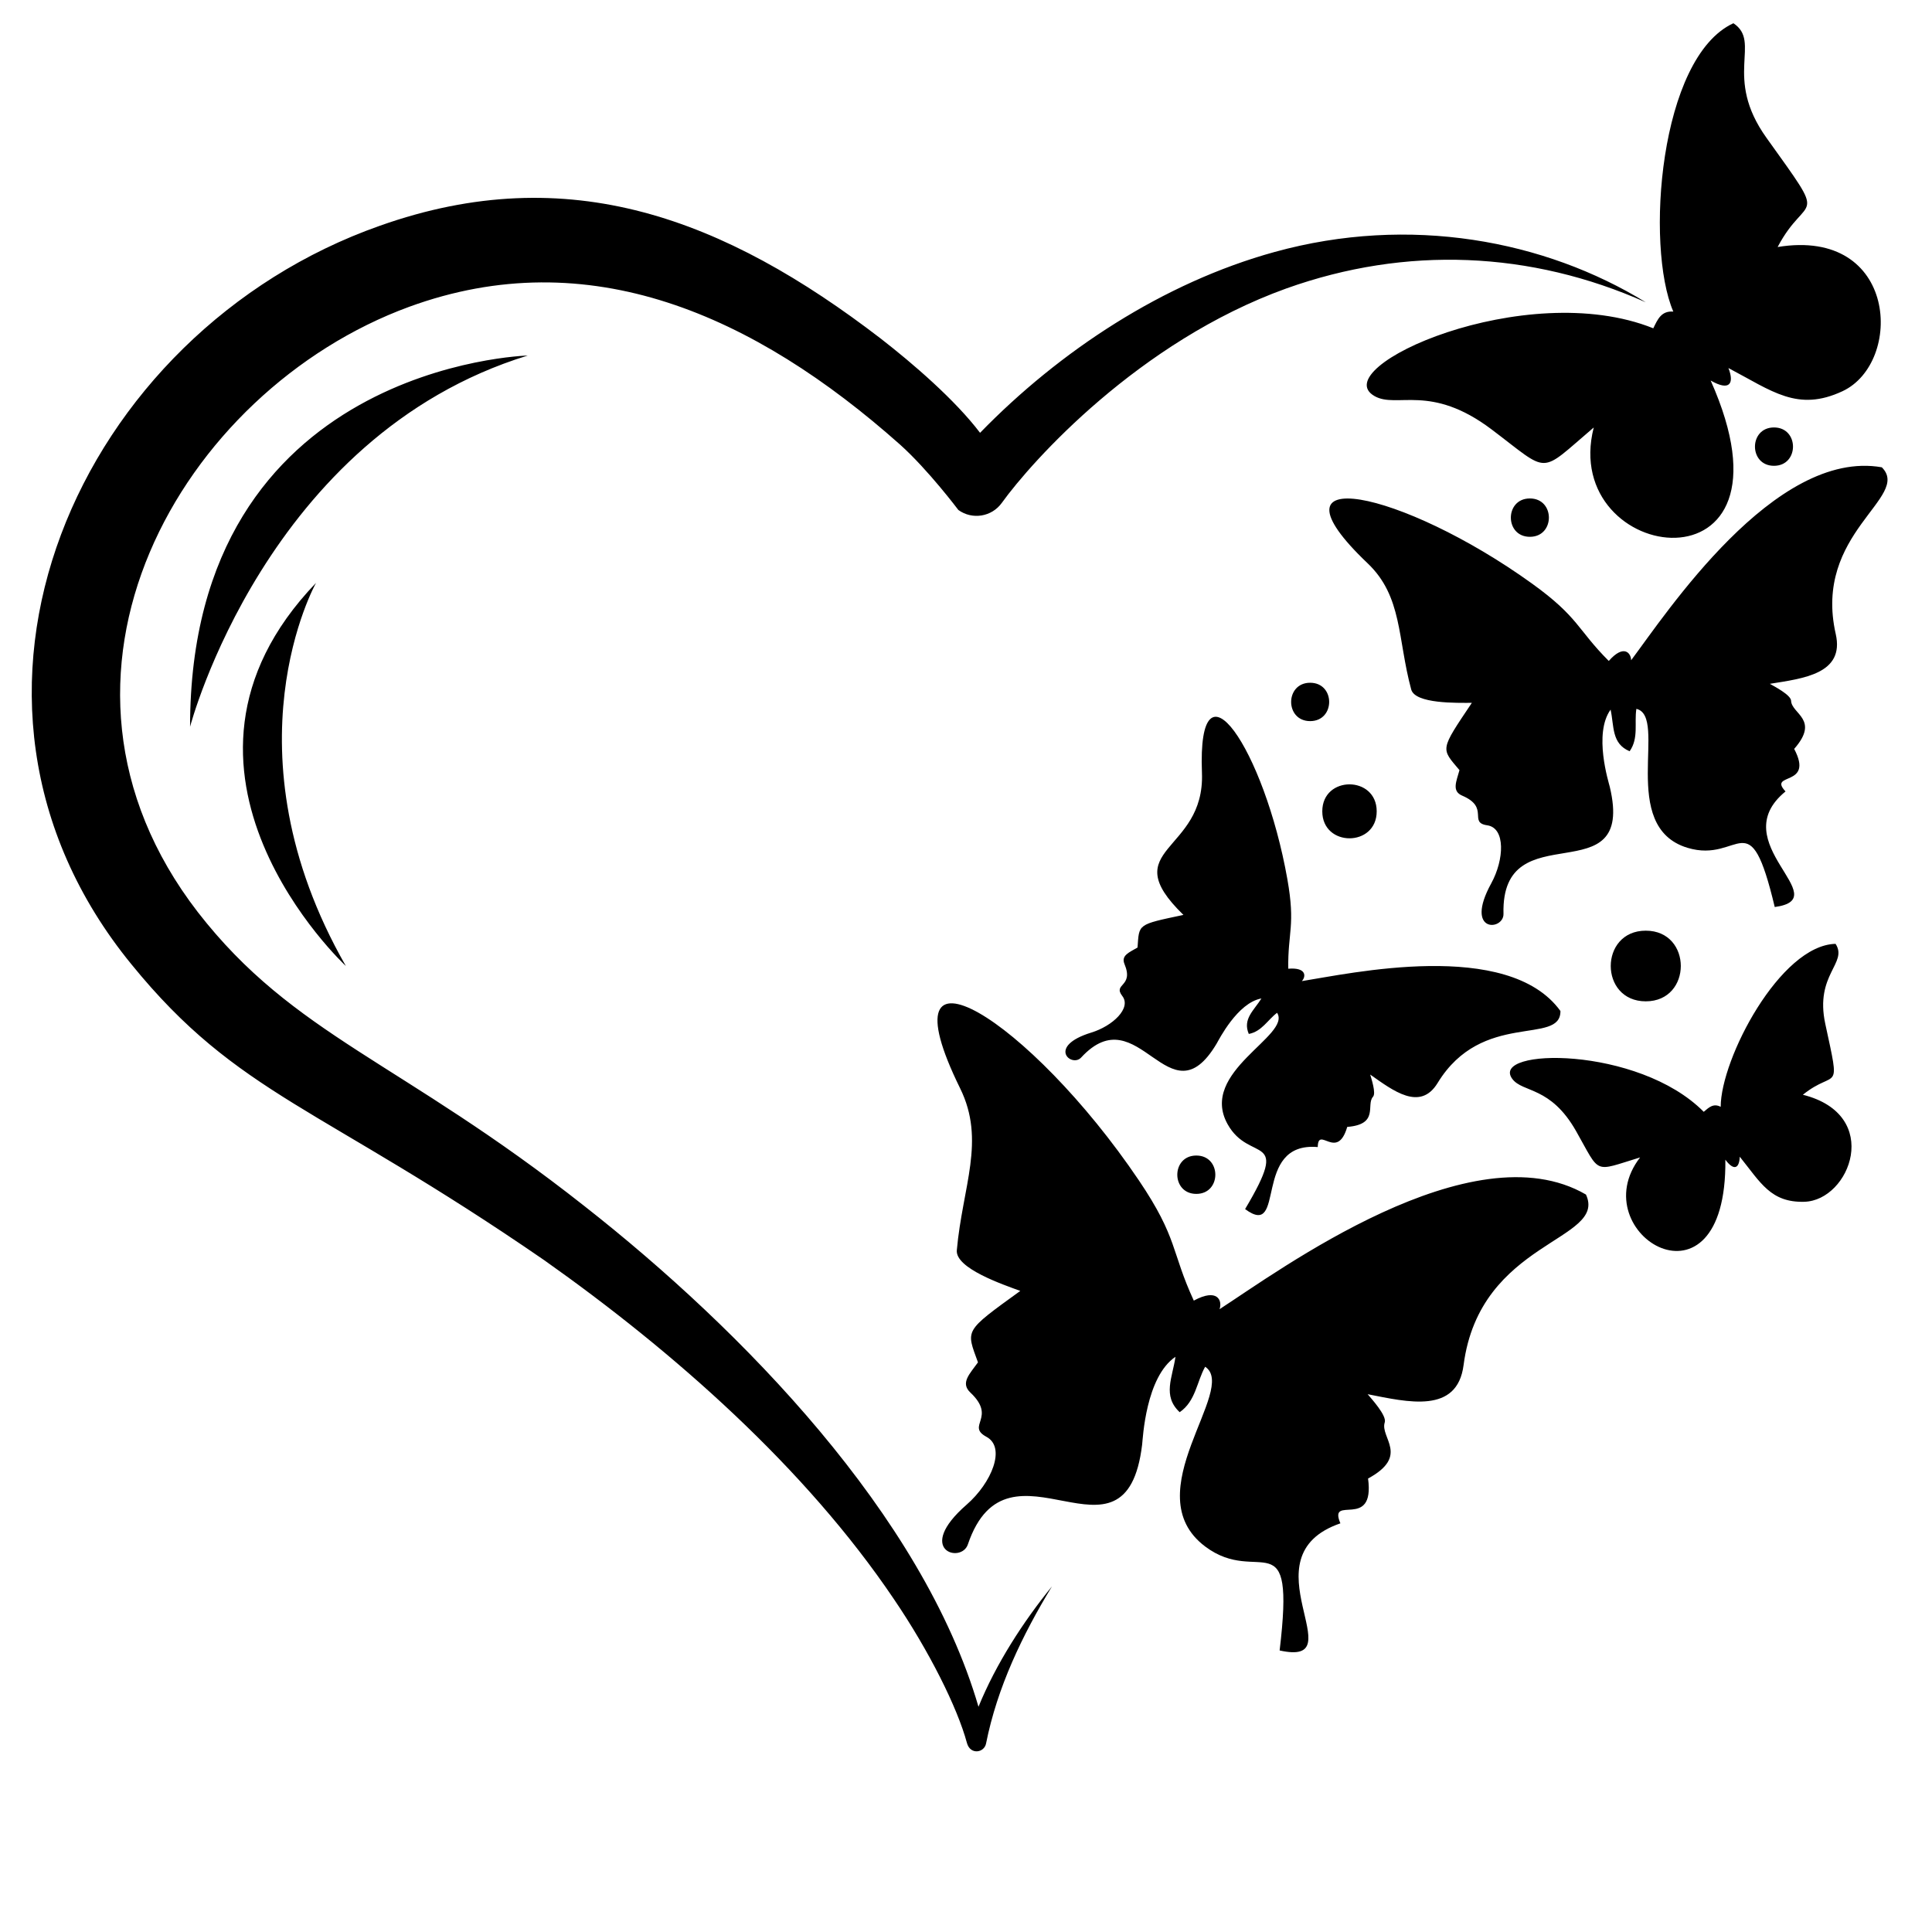 <?xml version="1.0" encoding="utf-8"?>
<!-- Generator: Adobe Illustrator 21.1.0, SVG Export Plug-In . SVG Version: 6.00 Build 0)  -->
<svg version="1.1" id="Слой_1" xmlns="http://www.w3.org/2000/svg" xmlns:xlink="http://www.w3.org/1999/xlink" x="0px" y="0px"
	 width="432px" height="432px" viewBox="0 0 432 432" style="enable-background:new 0 0 432 432;" xml:space="preserve">
<path d="M354.627,267.106c4.816,10.442-23.733,10.173-27.368,38.138c-1.43,11.001-12.449,8.268-21.449,6.503
	c0.828,1,4.318,4.791,3.821,6.306c-1.114,3.399,5.643,7.469-3.73,12.548c1.583,11.75-9.003,3.375-6.187,10.02
	c-21.697,7.475,3.63,32.238-13.586,28.426c3.558-29.837-4.591-14.179-16.648-23.247c-15.848-11.918,7.483-35.268-0.006-40.192
	c-1.868,3.321-2.108,7.699-5.694,10.161c-3.924-3.653-1.585-7.787-0.945-12.385c-6.657,4.502-7.291,18.297-7.449,19.615
	c-3.654,30.514-29.946-4.257-38.972,22.344c-1.483,4.371-11.985,1.301-0.258-8.911c5.537-4.822,8.86-12.76,4.419-15.154
	c-4.643-2.504,2.38-4.263-3.6-9.905c-2.289-2.16-0.131-4.172,1.701-6.745c-2.656-7.372-3.242-6.774,9.463-15.977
	c-3.705-1.366-14.555-5.017-14.192-9.097c1.271-14.28,6.51-24.478,0.736-36.21c-17.928-36.425,15.654-15.434,39.971,20.587
	c8.77,12.991,7.171,15.808,12.282,26.89c5.282-2.868,6.432-0.026,5.758,1.918C285.913,284.197,329.093,252.245,354.627,267.106z
	 M321.458,242.153c9.953-16.324,27.566-8.296,27.458-16.092c-11.727-16.239-47.278-8.334-57.82-6.682
	c0.936-1.001,1.104-3.103-3.039-2.774c-0.115-8.273,1.651-9.579-0.204-20.042c-5.146-29.013-20.171-51.267-19.095-23.762
	c0.706,18.026-19.669,16.673-4.14,31.776c-10.406,2.202-9.878,1.994-10.263,7.292c-1.844,1.09-3.735,1.742-2.911,3.71
	c2.151,5.142-2.685,4.298-0.497,7.128c2.092,2.707-2.153,6.709-6.911,8.172c-10.078,3.098-4.416,7.892-2.294,5.592
	c12.917-13.995,19.631,14.788,30.298-3.111c0.461-0.773,4.653-9.145,10.017-10.101c-1.662,2.673-4.25,4.589-2.825,7.933
	c2.9-0.538,4.254-3.184,6.326-4.727c3.284,5.114-17.601,13.154-11.065,24.903c4.973,8.938,14.334,1.482,3.913,18.987
	c9.349,6.906,1.42-15.155,16.246-13.87c0.085-4.892,4.337,3.211,6.592-4.504c7.206-0.566,4.141-4.948,5.767-6.747
	c0.725-0.802-0.394-4.111-0.631-4.959C311.469,243.847,317.542,248.575,321.458,242.153z M364.724,147.635
	c-0.032-1.66-1.664-3.641-4.998,0.156c-7.107-7.114-6.673-9.747-17.152-17.295c-29.056-20.929-60.999-27.599-36.767-4.539
	c7.805,7.427,6.657,16.804,9.74,28.207c0.881,3.258,10.309,2.992,13.563,2.994c-7.205,10.733-6.921,10.104-2.769,15.047
	c-0.684,2.511-1.779,4.681,0.605,5.7c6.23,2.66,1.3,6.019,5.603,6.634c4.116,0.587,3.806,7.671,0.897,12.976
	c-6.16,11.234,2.835,10.619,2.737,6.817c-0.594-23.137,29.634-3.738,23.772-28.372c-0.253-1.064-3.69-11.911,0.176-17.287
	c0.815,3.738,0.182,7.6,4.257,9.307c2.072-2.925,1.011-6.378,1.51-9.478c7.193,1.676-4.2,26.371,11.447,31.075
	c11.904,3.579,13.748-10.848,19.49,13.235c13.997-1.899-11.598-14.412,2.413-25.847c-4.069-4.336,6.5-0.875,1.931-9.509
	c5.801-6.596-0.582-7.82-0.688-10.764c-0.047-1.312-3.825-3.25-4.75-3.788c7.461-1.198,16.759-2.221,14.733-11.135
	c-5.15-22.657,17-30.577,10.304-37.28C396.804,100.267,372.513,137.266,364.724,147.635z M218.792,381.636
	c-12.486-42.816-52.823-84.264-88.116-111.953c-41.084-32.432-64.975-38.076-86.446-65.735
	C3.537,151.212,40.497,87.344,91.442,68.62c40.197-14.709,77.196,1.786,109.835,30.813c6.32,5.675,13.009,14.599,13.018,14.605
	c3.118,2.243,7.463,1.533,9.706-1.585c6.704-9.319,30.631-36.066,63.61-47.948c26.802-9.583,54.68-8.368,80.391,3.088
	c-22.603-13.89-52.784-19.59-82.976-11.256c-24.913,6.861-48.097,22.151-65.883,40.442c-5.571-7.344-14.988-15.47-22.239-21.097
	C162.058,48.929,127.191,35.482,84.93,50.482C17.718,74.156-19.442,155.887,29.404,215.641
	c23.914,29.39,42.117,31.581,92.269,66.128c29.016,20.506,58.428,46.454,78.211,75.803c7.853,11.56,14.173,24.193,16.322,32.146
	c0.736,2.743,3.863,2.227,4.277,0.145c2.504-12.585,8.118-24.249,14.74-35.144C228.784,362.629,222.718,372.021,218.792,381.636z
	 M403.125,244.79c7.47-6.018,8.515,0.378,5.014-15.849c-2.396-11.105,5.127-13.553,2.298-17.895
	c-12.362,0.286-25.662,25.663-25.686,36.44c-1.639-0.853-2.658,0.158-3.788,1.119c-14.68-14.834-48.035-14.295-42.791-7.337
	c2.341,3.106,8.523,1.56,14.253,11.663c5.534,9.758,3.711,9.101,14.303,5.871c-13.169,17.044,19.456,36.77,19.066,0.507
	c1.99,2.673,3.127,1.85,3.219-0.666c4.691,5.823,6.934,10.282,14.439,10.078C413.67,268.441,421.052,249.286,403.125,244.79z
	 M369.679,73.409c-28.607-11.495-73.508,8.81-62.316,15.165c4.996,2.837,12.47-2.887,26.166,7.448
	c13.229,9.982,10.372,10.161,22.835-0.435c-7.851,30.834,47.954,38.43,26.144-10.501c4.267,2.456,5.325,0.673,3.973-2.791
	c9.777,5.141,15.434,9.87,25.489,5.188c13.688-6.375,12.456-36.675-14.486-32.25c6.595-12.542,11.766-4.483-2.504-24.428
	c-9.765-13.648-1.002-21.382-7.387-25.608c-16.591,7.642-19.729,49.85-13.437,64.473C371.435,69.474,370.647,71.443,369.679,73.409z
	 M42.5,162.5c0,0,17-65,75.5-83C118,79.5,42.5,81.5,42.5,162.5z M77.333,216c-27.667-48.333-6.667-85.667-6.667-85.667
	C30.333,172.333,77.333,216,77.333,216z M307.833,181.417c0-8.039-12.167-8.047-12.167,0
	C295.667,189.455,307.833,189.464,307.833,181.417z M292.955,152.667c-5.666,0-5.672,8.576,0,8.576
	C298.621,161.243,298.627,152.667,292.955,152.667z M342.084,111.456c-5.666,0-5.672,8.576,0,8.576
	C347.75,120.032,347.756,111.456,342.084,111.456z M267.5,266.957c5.666,0,5.672-8.576,0-8.576
	C261.834,258.381,261.828,266.957,267.5,266.957z M368,223.9c10.439,0,10.45-15.8,0-15.8C357.561,208.1,357.55,223.9,368,223.9z
	 M396.667,95.579c-5.666,0-5.672,8.576,0,8.576C402.333,104.155,402.339,95.579,396.667,95.579z"/>
</svg>
